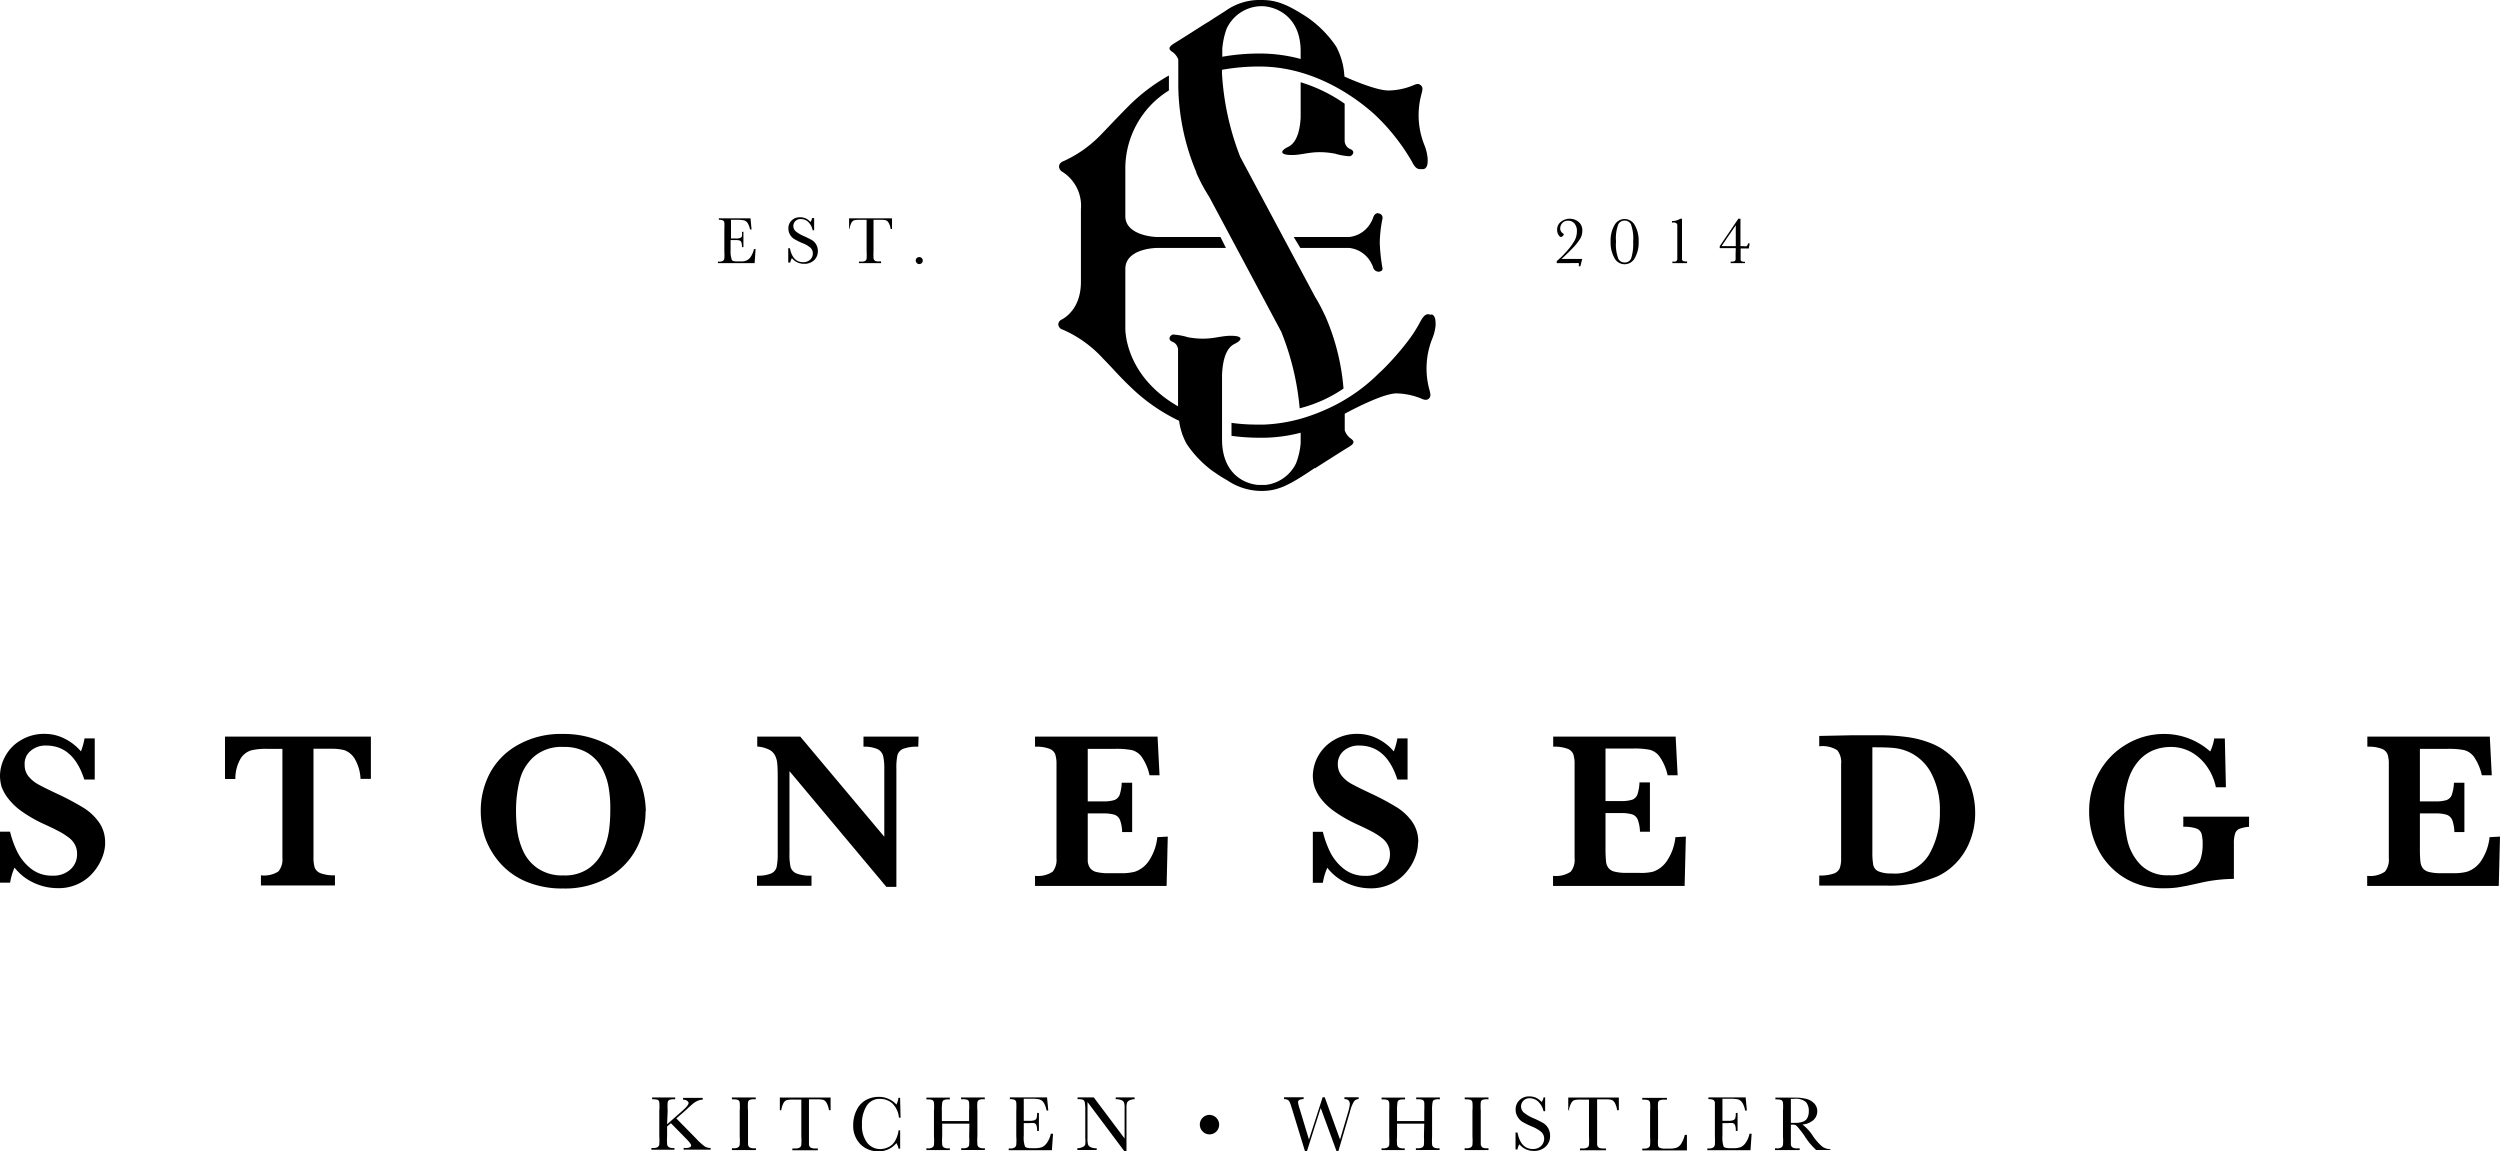 <svg xmlns="http://www.w3.org/2000/svg" id="brand_logo" width="304" height="140" viewBox="0 0 304 140"><path d="M148.63,6.23c0-.09,0-.17,0-.26a9.42,9.42,0,0,1,.52-2.46A4.71,4.71,0,0,1,153.39.75c1.65,0,4.77,1.14,4.77,5.48v.94a18.9,18.9,0,0,0-4.94-.66,25.9,25.9,0,0,0-4.59.39Zm-6.08.07a2,2,0,0,1,.73.94v3.2a27.81,27.81,0,0,0,2.19,10.49l0,.07a21,21,0,0,0,1.57,2.94h0l8.76,16.4a32.57,32.57,0,0,1,2.24,9.31,16.7,16.7,0,0,0,5.33-2.4,27.47,27.47,0,0,0-2.26-8.92l-.06-.1a20.45,20.45,0,0,0-1.15-2.16l-9.09-17a33,33,0,0,1-2.22-10.2V8.49a25,25,0,0,1,4.59-.4c6,0,11,3.17,13.91,5.77a25.06,25.06,0,0,1,4.6,5.79c.32.65.6.92,1,.92h.16l.24,0c.54-.13.53-.82.51-1.31a5.63,5.63,0,0,0-.39-1.61,9.74,9.74,0,0,1-.43-5.94l.07-.28c.13-.48.21-.8-.08-1.06s-.55-.15-.91,0A8.1,8.1,0,0,1,169,11c-1.24.08-3.78-.92-5.52-1.69a8.64,8.64,0,0,0-1-3.65A13.47,13.47,0,0,0,159,2.13C156.32.36,155,0,153.39,0A7.13,7.13,0,0,0,149,1.34l-1.42.9c-.27.19-.6.4-1,.63l-1.32.84c-.93.6-2,1.27-2.36,1.49-.72.44-.93.71-.37,1.1"></path><path d="M167.58,25.92c-.41,0-.54.37-.62.57a1.76,1.76,0,0,1-.18.42,3.43,3.43,0,0,1-2.72,1.91h-6.74l.8,1.33h5.94a3.43,3.43,0,0,1,2.72,1.91,1.76,1.76,0,0,1,.18.42.72.72,0,0,0,.66.56s.5,0,.5-.38a21.72,21.72,0,0,1-.34-3.12,15.66,15.66,0,0,1,.34-3,.53.53,0,0,0-.54-.59"></path><path d="M174.05,38.27l-.09,0a1.33,1.33,0,0,0-.3-.06c-.35,0-.63.29-1,1a17.32,17.32,0,0,1-1.81,2.71s-.58.76-1.53,1.8a23.89,23.89,0,0,1-1.73,1.75,21,21,0,0,1-4.13,3.18v0a19.52,19.52,0,0,1-1.91,1l0,0a23.08,23.08,0,0,1-3.39,1.27h0a19.64,19.64,0,0,1-4.43.71c-.31,0-.62,0-.93,0a22.37,22.37,0,0,1-3.05-.21V53a25.93,25.93,0,0,0,3.41.23h.59a18.92,18.92,0,0,0,4.41-.61v.9c0,.14,0,.27,0,.4a8.94,8.94,0,0,1-.56,2.42,4.71,4.71,0,0,1-3.71,2.63c-.16,0-.3,0-.47,0H153c-1.78-.15-4.4-1.44-4.4-5.54V52.8h0V45.53c.05-.89.2-3.06,1.5-3.7,1-.48,1.11-1-.43-1s-2.56.65-5.22.18a7.53,7.53,0,0,0-1.83-.33c-.34.09-.72.64,0,.9a1.08,1.08,0,0,1,.63.92v6.91c-6.61-3.8-6.41-9.52-6.41-9.54V32.71c0-2.24,3-2.56,3.94-2.56h8.29l-.66-1.33h-7.63c-1,0-3.94-.42-3.94-2.53V20.68A11.18,11.18,0,0,1,142.14,11V9.18a22.73,22.73,0,0,0-4.55,3.37l-.09.08s-1.59,1.61-2.27,2.33c-.4.42-.77.82-1.12,1.17a14.77,14.77,0,0,1-4.73,3.44c-.16.06-.57.23-.6.65a.77.77,0,0,0,.45.7,4.89,4.89,0,0,1,2.21,4.52v8.83c0,3-1.64,4.22-2.34,4.59a.67.67,0,0,0-.41.63.73.73,0,0,0,.56.6,14.42,14.42,0,0,1,4.86,3.49c.36.36.74.76,1.14,1.19.65.71,1.4,1.5,2.26,2.32a22.14,22.14,0,0,0,5.87,4.08l0,0a7.92,7.92,0,0,0,.93,2.83,13.26,13.26,0,0,0,3.23,3.34l.25.16a13.54,13.54,0,0,0,1.42.89,7.46,7.46,0,0,0,4.14,1.31c2,0,3.28-.59,6.54-2.8l0,.06s3.26-2.09,4-2.53.93-.7.37-1.1a2,2,0,0,1-.74-1V50.31c1.6-.86,5-2.57,6.43-2.47a8.5,8.5,0,0,1,2.89.63,1.38,1.38,0,0,0,.52.15.57.57,0,0,0,.38-.14c.29-.26.21-.58.08-1.07l-.07-.27a9.78,9.78,0,0,1,.43-6,5.57,5.57,0,0,0,.39-1.6c0-.5,0-1.18-.51-1.32"></path><path d="M158.16,10v4.31c-.06,1-.27,2.93-1.5,3.54-1,.48-1.1,1,.44,1s2.56-.65,5.22-.17a7.33,7.33,0,0,0,1.83.32c.34-.08.72-.64,0-.89a1.11,1.11,0,0,1-.64-1V12.61A19,19,0,0,0,158.16,10"></path><path d="M12.79,102.49a5,5,0,0,1-.36,1.78,6.25,6.25,0,0,1-1.08,1.8,5.34,5.34,0,0,1-1.82,1.4A5.55,5.55,0,0,1,7,108a6.92,6.92,0,0,1-2.84-.63,6.21,6.21,0,0,1-2.39-1.87,7.43,7.43,0,0,0-.54,1.83H0v-6.2H1.22a12.08,12.08,0,0,0,.91,2.51,6.06,6.06,0,0,0,1.65,2,4.08,4.08,0,0,0,2.61.84,3.08,3.08,0,0,0,2.17-.75,2.43,2.43,0,0,0,.81-1.88,2.34,2.34,0,0,0-.25-1.12,2.56,2.56,0,0,0-.73-.86,8.28,8.28,0,0,0-1.3-.82c-.55-.29-1.18-.59-1.89-.91a16.56,16.56,0,0,1-2.67-1.56A7.48,7.48,0,0,1,1,97.1,5.12,5.12,0,0,1,.2,95.69,4.85,4.85,0,0,1,0,94.34a5,5,0,0,1,.65-2.4A5,5,0,0,1,2.55,90a5.42,5.42,0,0,1,2.89-.76,5.3,5.3,0,0,1,2.4.57,6.19,6.19,0,0,1,2,1.56,8.08,8.08,0,0,0,.44-1.58h1.24v5H10.25q-1.32-4.12-4.61-4.13a2.76,2.76,0,0,0-1.91.64A2,2,0,0,0,3,93a2.16,2.16,0,0,0,.44,1.37,4.06,4.06,0,0,0,1.19,1c.49.27,1.28.67,2.38,1.18a33.06,33.06,0,0,1,3.1,1.65A6.45,6.45,0,0,1,12,99.94a4.16,4.16,0,0,1,.78,2.55"></path><path d="M45.1,94.71H43.84a5.25,5.25,0,0,0-.73-2.48,2.43,2.43,0,0,0-1.21-1,5.61,5.61,0,0,0-1.5-.18H38.12v13.26a3.87,3.87,0,0,0,.16,1.22,1.23,1.23,0,0,0,.75.67,4.61,4.61,0,0,0,1.7.24v1.23h-9v-1.23a3.2,3.2,0,0,0,2.13-.48,2.29,2.29,0,0,0,.48-1.65V91.06H32.43a7.63,7.63,0,0,0-1.87.18,2.31,2.31,0,0,0-1.3,1,4.84,4.84,0,0,0-.64,2.49H27.36V89.57H45.1Z"></path><path d="M74.21,98.57A14.83,14.83,0,0,0,74,95.69a7.53,7.53,0,0,0-.9-2.46,4.82,4.82,0,0,0-1.78-1.75,5.4,5.4,0,0,0-2.78-.65A5.13,5.13,0,0,0,64.94,92a5.68,5.68,0,0,0-1.74,2.86,14.69,14.69,0,0,0-.45,3.74,19,19,0,0,0,.14,2.34,9,9,0,0,0,.7,2.49,5.1,5.1,0,0,0,1.78,2.15,5.29,5.29,0,0,0,3.15.87,5.06,5.06,0,0,0,3.12-.89,5.3,5.3,0,0,0,1.74-2.21,9,9,0,0,0,.69-2.49,17.91,17.91,0,0,0,.14-2.26m4.29.06a9.63,9.63,0,0,1-1.16,4.62,8.7,8.7,0,0,1-3.45,3.46,10.71,10.71,0,0,1-5.4,1.3,11.32,11.32,0,0,1-4.47-.82A8.77,8.77,0,0,1,60.86,105a9.43,9.43,0,0,1-1.82-3,10,10,0,0,1-.58-3.33A9.74,9.74,0,0,1,59.58,94,8.54,8.54,0,0,1,63,90.57a10.57,10.57,0,0,1,5.42-1.32,11.42,11.42,0,0,1,4.88,1,8.47,8.47,0,0,1,3.14,2.39,9.33,9.33,0,0,1,1.61,3,10.42,10.42,0,0,1,.48,3"></path><path d="M111.66,90.8a4.74,4.74,0,0,0-1.84.26,1.19,1.19,0,0,0-.69.77,7.25,7.25,0,0,0-.13,1.66v14.35h-1.22L96,93.77v10a7.21,7.21,0,0,0,.13,1.65,1.25,1.25,0,0,0,.71.79,4.62,4.62,0,0,0,1.84.27v1.23H92.05v-1.23a4.11,4.11,0,0,0,1.73-.27,1.17,1.17,0,0,0,.66-.79,7.84,7.84,0,0,0,.13-1.65V94.5q0-1.12-.06-1.68a2.62,2.62,0,0,0-.29-1,1.62,1.62,0,0,0-.73-.68,3.89,3.89,0,0,0-1.41-.36V89.57h5.23l10.22,12.18V93.49a6.79,6.79,0,0,0-.14-1.56,1.3,1.3,0,0,0-.69-.84A4,4,0,0,0,105,90.8V89.57h6.7Z"></path><path d="M142,101.73l-.14,6h-16v-1.23A3.22,3.22,0,0,0,128,106a2.34,2.34,0,0,0,.47-1.65V92.94a3.84,3.84,0,0,0-.15-1.21,1.19,1.19,0,0,0-.71-.68,4.53,4.53,0,0,0-1.75-.25V89.57h14.9l.24,4.7h-1.22a6.14,6.14,0,0,0-.95-2.23,2.15,2.15,0,0,0-1.2-.83,10,10,0,0,0-2-.15h-3.36v6.39h1.83a4.5,4.5,0,0,0,1.4-.16,1.11,1.11,0,0,0,.65-.64,5.19,5.19,0,0,0,.25-1.47h1.27v6h-1.22a4.3,4.3,0,0,0-.26-1.47,1.14,1.14,0,0,0-.67-.64,4.73,4.73,0,0,0-1.4-.16h-1.85v4.26c0,.72,0,1.24,0,1.57a1.71,1.71,0,0,0,.29.82,1.29,1.29,0,0,0,.75.47,5.73,5.73,0,0,0,1.49.15h1.44A6.32,6.32,0,0,0,138,106a3.32,3.32,0,0,0,1.62-1.2,6.29,6.29,0,0,0,1.11-3Z"></path><path d="M172.43,102.49a5,5,0,0,1-.36,1.78,6,6,0,0,1-1.08,1.8,5.34,5.34,0,0,1-1.82,1.4,5.55,5.55,0,0,1-2.54.55,6.92,6.92,0,0,1-2.84-.63,6.21,6.21,0,0,1-2.39-1.87,7.43,7.43,0,0,0-.54,1.83h-1.22v-6.2h1.22a12.08,12.08,0,0,0,.91,2.51,6.06,6.06,0,0,0,1.65,2,4.08,4.08,0,0,0,2.61.84,3.08,3.08,0,0,0,2.17-.75,2.44,2.44,0,0,0,.82-1.88,2.34,2.34,0,0,0-.26-1.12,2.56,2.56,0,0,0-.73-.86,8.28,8.28,0,0,0-1.3-.82c-.55-.29-1.18-.59-1.89-.91a16.56,16.56,0,0,1-2.67-1.56,7.48,7.48,0,0,1-1.58-1.53,5.12,5.12,0,0,1-.75-1.41,4.85,4.85,0,0,1-.2-1.35A5.12,5.12,0,0,1,162.19,90a5.42,5.42,0,0,1,2.89-.76,5.3,5.3,0,0,1,2.4.57,6.08,6.08,0,0,1,2,1.56,8.08,8.08,0,0,0,.44-1.58h1.24v5h-1.24q-1.32-4.12-4.61-4.13a2.76,2.76,0,0,0-1.91.64,2.06,2.06,0,0,0-.72,1.63,2.17,2.17,0,0,0,.45,1.37,3.89,3.89,0,0,0,1.18,1c.49.27,1.28.67,2.38,1.18a33.06,33.06,0,0,1,3.1,1.65,6.61,6.61,0,0,1,1.9,1.75,4.22,4.22,0,0,1,.77,2.55"></path><path d="M205,101.73l-.15,6h-16v-1.23A3.2,3.2,0,0,0,191,106a2.29,2.29,0,0,0,.47-1.65V92.94a3.84,3.84,0,0,0-.15-1.21,1.19,1.19,0,0,0-.71-.68,4.5,4.5,0,0,0-1.74-.25V89.57h14.89l.24,4.7h-1.22A6.14,6.14,0,0,0,201.8,92a2.12,2.12,0,0,0-1.2-.83,9.87,9.87,0,0,0-2-.15h-3.37v6.39h1.83a4.45,4.45,0,0,0,1.4-.16,1.08,1.08,0,0,0,.65-.64,5.19,5.19,0,0,0,.25-1.47h1.27v6h-1.21a4.52,4.52,0,0,0-.27-1.47,1.11,1.11,0,0,0-.67-.64,4.73,4.73,0,0,0-1.4-.16h-1.85v4.26a14.49,14.49,0,0,0,.06,1.57,1.6,1.6,0,0,0,.28.82,1.32,1.32,0,0,0,.75.47,5.73,5.73,0,0,0,1.49.15h1.45A6.25,6.25,0,0,0,201,106a3.32,3.32,0,0,0,1.62-1.2,6.29,6.29,0,0,0,1.11-3Z"></path><path d="M235.89,98.71A9.55,9.55,0,0,0,234.83,94a5.74,5.74,0,0,0-2.9-2.64,5.91,5.91,0,0,0-1.68-.41c-.6-.06-1.45-.08-2.57-.08v12.72a8.61,8.61,0,0,0,.11,1.6,1.11,1.11,0,0,0,.62.76,3.83,3.83,0,0,0,1.61.26,4.83,4.83,0,0,0,4.54-2.27,10.11,10.11,0,0,0,1.33-5.22m4.29.08a9.11,9.11,0,0,1-.66,3.54,8,8,0,0,1-1.71,2.64,7.52,7.52,0,0,1-2.23,1.59,15.07,15.07,0,0,1-6.16,1.12h-8.2v-1.23a5,5,0,0,0,1.72-.22,1.23,1.23,0,0,0,.77-.66,3.44,3.44,0,0,0,.17-1.25V92.89a2.3,2.3,0,0,0-.47-1.66,3.33,3.33,0,0,0-2.19-.48V89.49l3.86-.08,1.61,0,1.64,0a25,25,0,0,1,3.76.24,12.38,12.38,0,0,1,2.82.77,7.76,7.76,0,0,1,2.18,1.35,8.43,8.43,0,0,1,1.67,2,9.25,9.25,0,0,1,1.05,2.4,9.64,9.64,0,0,1,.37,2.71"></path><path d="M273.48,100.54a4.12,4.12,0,0,0-1.15.24.94.94,0,0,0-.54.58,3.9,3.9,0,0,0-.15,1.26v4.25a19.27,19.27,0,0,0-4.15.5c-1.08.25-1.89.41-2.43.5a10.53,10.53,0,0,1-1.9.14,8.8,8.8,0,0,1-5-1.37,8.7,8.7,0,0,1-3.12-3.54,10,10,0,0,1-1-4.45,9.47,9.47,0,0,1,1.23-4.77,9,9,0,0,1,3.34-3.39,8.84,8.84,0,0,1,4.6-1.24,8.37,8.37,0,0,1,5.55,2.13,5.69,5.69,0,0,0,.49-1.58h1.29l.13,5.93h-1.22a6.69,6.69,0,0,0-1.05-2.47,5.79,5.79,0,0,0-1.91-1.78,5.06,5.06,0,0,0-2.52-.65,5.8,5.8,0,0,0-2,.35,4.87,4.87,0,0,0-1.81,1.23,6.31,6.31,0,0,0-1.35,2.38,11.79,11.79,0,0,0-.51,3.73,16.8,16.8,0,0,0,.39,3.65,6.3,6.3,0,0,0,1.62,3,4.56,4.56,0,0,0,3.44,1.26,5.1,5.1,0,0,0,2.65-.56,2.59,2.59,0,0,0,1.17-1.35,5.61,5.61,0,0,0,.27-1.79,4.59,4.59,0,0,0-.14-1.37,1,1,0,0,0-.64-.62,4.45,4.45,0,0,0-1.57-.2V99.31h8Z"></path><path d="M304,101.73l-.15,6h-16v-1.23A3.18,3.18,0,0,0,290,106a2.29,2.29,0,0,0,.48-1.65V92.94a3.84,3.84,0,0,0-.15-1.21,1.21,1.21,0,0,0-.72-.68,4.44,4.44,0,0,0-1.74-.25V89.57h14.89l.24,4.7h-1.21a6.32,6.32,0,0,0-.95-2.23,2.17,2.17,0,0,0-1.21-.83,9.81,9.81,0,0,0-2-.15h-3.37v6.39h1.83a4.53,4.53,0,0,0,1.41-.16,1.07,1.07,0,0,0,.64-.64,5.12,5.12,0,0,0,.26-1.47h1.27v6h-1.22a4.56,4.56,0,0,0-.26-1.47,1.16,1.16,0,0,0-.68-.64,4.65,4.65,0,0,0-1.39-.16h-1.86v4.26a14.49,14.49,0,0,0,.06,1.57,1.7,1.7,0,0,0,.28.82,1.35,1.35,0,0,0,.76.47,5.68,5.68,0,0,0,1.49.15h1.44A6.2,6.2,0,0,0,300,106a3.32,3.32,0,0,0,1.62-1.2,6.29,6.29,0,0,0,1.11-3Z"></path><path d="M81.12,136.71,83.06,135c.45-.41.67-.7.67-.87s-.22-.4-.67-.41v-.22h2.39v.22a1.37,1.37,0,0,0-.59.13,2.33,2.33,0,0,0-.55.32c-.16.13-.47.41-.92.83L82.24,136l2.37,2.41a7.93,7.93,0,0,0,1.09,1,1.27,1.27,0,0,0,.71.18v.21H83.13v-.21h.12a1.4,1.4,0,0,0,.66-.09.26.26,0,0,0,.13-.22c0-.14-.22-.43-.67-.88l-1.79-1.82-.46.4v1.16a9.08,9.08,0,0,0,0,1,.52.52,0,0,0,.19.34,1,1,0,0,0,.58.12h.12v.21H79.21v-.21h.19a1.11,1.11,0,0,0,.57-.11.48.48,0,0,0,.2-.32,7.06,7.06,0,0,0,0-1v-3.13a5.29,5.29,0,0,0,0-1,.39.39,0,0,0-.19-.3,2.18,2.18,0,0,0-.68-.07v-.22H82.1v.22H82a1.52,1.52,0,0,0-.61.08.43.43,0,0,0-.2.29,6.27,6.27,0,0,0,0,1Z"></path><path d="M89,133.67v-.22h2.9v.22h-.14a1.56,1.56,0,0,0-.61.08.39.39,0,0,0-.19.29,5.29,5.29,0,0,0,0,1v3.13q0,.75,0,1a.53.53,0,0,0,.19.35,1.08,1.08,0,0,0,.58.11h.19v.22H89v-.22h.19a1.07,1.07,0,0,0,.56-.11.46.46,0,0,0,.2-.32,7.06,7.06,0,0,0,0-1v-3.13a6.82,6.82,0,0,0,0-1,.43.43,0,0,0-.19-.31,1.61,1.61,0,0,0-.63-.08Z"></path><path d="M95.05,135h-.22l0-1.54H101l0,1.54h-.2a2.45,2.45,0,0,0-.3-.91.76.76,0,0,0-.4-.35,3.06,3.06,0,0,0-.73-.06h-1v4.51q0,.75,0,1a.57.57,0,0,0,.19.35,1.11,1.11,0,0,0,.58.11h.31v.22H96.35v-.22h.33a1,1,0,0,0,.56-.11.43.43,0,0,0,.2-.32,6.52,6.52,0,0,0,0-1v-4.51h-.94a3.68,3.68,0,0,0-.83.06.75.75,0,0,0-.39.35,2.51,2.51,0,0,0-.28.91"></path><path d="M109.26,137.45h.2v2.23h-.2A1.79,1.79,0,0,0,109,139a2.72,2.72,0,0,1-2.13,1,3,3,0,0,1-2.25-.87,3.16,3.16,0,0,1-.87-2.32,4.07,4.07,0,0,1,.4-1.79,2.72,2.72,0,0,1,1.12-1.24,3.17,3.17,0,0,1,1.58-.4,2.72,2.72,0,0,1,1.29.29,2.55,2.55,0,0,1,.86.65,2.22,2.22,0,0,0,.25-.83h.2l.06,2.42h-.2a2.75,2.75,0,0,0-.86-1.79,2.29,2.29,0,0,0-1.46-.5,1.85,1.85,0,0,0-1.58.81,4,4,0,0,0-.59,2.33,3.35,3.35,0,0,0,.64,2.21,2,2,0,0,0,1.59.76,2.44,2.44,0,0,0,1-.25,1.8,1.8,0,0,0,.84-.84,3.21,3.21,0,0,0,.37-1.15"></path><path d="M117.88,136.64h-3.31v1.54a7,7,0,0,0,0,1,.45.45,0,0,0,.19.34,1,1,0,0,0,.57.12h.17v.21h-2.85v-.21h.16a1,1,0,0,0,.56-.11.43.43,0,0,0,.2-.32,6.52,6.52,0,0,0,0-1v-3.13a6.32,6.32,0,0,0,0-1,.46.46,0,0,0-.18-.31,1.65,1.65,0,0,0-.63-.08h-.11v-.22h2.85v.22h-.12a1.39,1.39,0,0,0-.61.08.42.42,0,0,0-.19.29,5.29,5.29,0,0,0-.05,1v1.26h3.31v-1.26a6.32,6.32,0,0,0,0-1,.39.39,0,0,0-.18-.31,1.55,1.55,0,0,0-.62-.08h-.17v-.22h2.88v.22h-.09a1.36,1.36,0,0,0-.61.08.43.43,0,0,0-.2.29,6.36,6.36,0,0,0,0,1v3.13a7,7,0,0,0,0,1,.45.45,0,0,0,.19.34,1,1,0,0,0,.58.12h.14v.21h-2.88v-.21h.22a1.07,1.07,0,0,0,.56-.11.42.42,0,0,0,.19-.32,6.52,6.52,0,0,0,0-1Z"></path><path d="M127.82,137.86h.23l-.14,2h-5.25v-.21h.14a1,1,0,0,0,.61-.13.56.56,0,0,0,.17-.32,6.54,6.54,0,0,0,0-1v-3.13a8.76,8.76,0,0,0,0-1,.48.48,0,0,0-.18-.32,1.32,1.32,0,0,0-.6-.09v-.22h4.52l.15,1.6h-.21a2.69,2.69,0,0,0-.37-1,1,1,0,0,0-.52-.36,4.45,4.45,0,0,0-1-.07h-.88v2.68h.67a1.67,1.67,0,0,0,.65-.08.41.41,0,0,0,.24-.24,2.2,2.2,0,0,0,.06-.64h.22v2.19h-.22a1.85,1.85,0,0,0-.09-.71.44.44,0,0,0-.26-.24,2.39,2.39,0,0,0-.57,0h-.7v1.51a3.23,3.23,0,0,0,.15,1.34c.09.13.35.2.77.2h.48a2.39,2.39,0,0,0,.82-.13,1.45,1.45,0,0,0,.61-.54,2.89,2.89,0,0,0,.46-1.1"></path><path d="M136.73,140l-4.49-6v4.44a2.75,2.75,0,0,0,.06.72.57.57,0,0,0,.3.32,1.52,1.52,0,0,0,.76.15v.21H131v-.21a1.65,1.65,0,0,0,.69-.17.55.55,0,0,0,.28-.29,3.63,3.63,0,0,0,0-.73v-3.39a5.23,5.23,0,0,0-.06-1,.47.47,0,0,0-.22-.32,1.84,1.84,0,0,0-.66-.07v-.22H133l3.75,5v-3.82a1.36,1.36,0,0,0-.09-.59.56.56,0,0,0-.35-.27,1.76,1.76,0,0,0-.64-.1v-.22h2.3v.22a1.72,1.72,0,0,0-.64.15.59.59,0,0,0-.29.3,2,2,0,0,0-.06.58V140Z"></path><path d="M147.08,135.57a1.2,1.2,0,0,1,1.17,1.18,1.18,1.18,0,0,1-.34.84,1.14,1.14,0,0,1-.83.35,1.13,1.13,0,0,1-.83-.35,1.18,1.18,0,0,1,0-1.68,1.17,1.17,0,0,1,.83-.34"></path><path d="M162.74,140h-.21l-1.93-5.27L158.92,140h-.23l-1.53-5c-.14-.45-.23-.75-.3-.9a.77.77,0,0,0-.23-.33,1,1,0,0,0-.49-.12v-.22h2.38v.22a1.19,1.19,0,0,0-.55.12.36.36,0,0,0-.13.28,4.21,4.21,0,0,0,.2.79l1.13,3.73,1.66-5.14h.26l1.86,5.14,1-3.4a5.09,5.09,0,0,0,.19-.9c0-.41-.22-.62-.66-.62v-.22h1.73v.22a.7.7,0,0,0-.57.29,4.58,4.58,0,0,0-.48,1.23Z"></path><path d="M173.19,136.64h-3.31v1.54a7,7,0,0,0,0,1,.48.48,0,0,0,.19.34,1,1,0,0,0,.57.12h.17v.21H168v-.21h.16a1,1,0,0,0,.56-.11.44.44,0,0,0,.21-.32,9.05,9.05,0,0,0,0-1v-3.13a8.79,8.79,0,0,0,0-1,.46.46,0,0,0-.19-.31,1.61,1.61,0,0,0-.63-.08H168v-.22h2.85v.22h-.12a1.39,1.39,0,0,0-.61.08.42.42,0,0,0-.19.29,6.36,6.36,0,0,0-.05,1v1.26h3.31v-1.26a8.79,8.79,0,0,0,0-1,.43.43,0,0,0-.19-.31,1.55,1.55,0,0,0-.62-.08h-.17v-.22h2.88v.22H175a1.39,1.39,0,0,0-.61.08.39.39,0,0,0-.19.29,5,5,0,0,0-.06,1v3.13a9.08,9.08,0,0,0,0,1,.48.48,0,0,0,.19.34,1,1,0,0,0,.58.12h.14v.21h-2.88v-.21h.22a1.07,1.07,0,0,0,.56-.11.46.46,0,0,0,.2-.32,9.05,9.05,0,0,0,0-1Z"></path><path d="M178.11,133.67v-.22H181v.22h-.14a1.56,1.56,0,0,0-.61.08.42.42,0,0,0-.19.29,6.36,6.36,0,0,0,0,1v3.13q0,.75,0,1a.57.57,0,0,0,.19.35,1.11,1.11,0,0,0,.58.11H181v.22h-2.9v-.22h.19a1,1,0,0,0,.56-.11.43.43,0,0,0,.2-.32,7.06,7.06,0,0,0,0-1v-3.13a6.82,6.82,0,0,0,0-1,.46.46,0,0,0-.18-.31,1.65,1.65,0,0,0-.63-.08Z"></path><path d="M184.29,139.78v-2.06h.24c.26,1.34.89,2,1.88,2a1.4,1.4,0,0,0,1-.38,1.25,1.25,0,0,0,.36-.86,1.13,1.13,0,0,0-.32-.81,4.27,4.27,0,0,0-1.18-.69,9.39,9.39,0,0,1-1.15-.57,1.7,1.7,0,0,1-.6-.65,1.65,1.65,0,0,1-.22-.84,1.52,1.52,0,0,1,.47-1.14,1.65,1.65,0,0,1,1.19-.46,2.14,2.14,0,0,1,.76.14,2,2,0,0,1,.73.54,1,1,0,0,0,.24-.56h.2v1.68h-.2a2.26,2.26,0,0,0-.63-1.15,1.48,1.48,0,0,0-1-.42,1,1,0,0,0-.83.31,1,1,0,0,0-.27.67,1,1,0,0,0,.33.75,4.61,4.61,0,0,0,1.19.7,11.86,11.86,0,0,1,1.19.59,1.76,1.76,0,0,1,.59.62,1.81,1.81,0,0,1,.23.91,1.74,1.74,0,0,1-.55,1.34,2,2,0,0,1-1.44.51,2.21,2.21,0,0,1-1.74-.8,1.44,1.44,0,0,0-.23.62Z"></path><path d="M190.91,135h-.21l0-1.54h6.15l0,1.54h-.21a2.48,2.48,0,0,0-.29-.91.76.76,0,0,0-.4-.35,3.16,3.16,0,0,0-.74-.06h-1v4.51q0,.75,0,1a.53.53,0,0,0,.19.35,1.08,1.08,0,0,0,.58.11h.31v.22h-3.16v-.22h.33a1.07,1.07,0,0,0,.56-.11.46.46,0,0,0,.2-.32,7.06,7.06,0,0,0,0-1v-4.51h-.94a3.63,3.63,0,0,0-.82.06.75.75,0,0,0-.39.35,2.49,2.49,0,0,0-.29.91"></path><path d="M205.13,138l0,1.89H199.7v-.22h.19a1,1,0,0,0,.56-.11.43.43,0,0,0,.2-.32,6.52,6.52,0,0,0,0-1v-3.13a6.32,6.32,0,0,0,0-1,.46.46,0,0,0-.18-.31,1.65,1.65,0,0,0-.63-.08h-.14v-.22h3v.22h-.28a1.56,1.56,0,0,0-.61.08.42.42,0,0,0-.19.29,6.36,6.36,0,0,0,0,1v3.34a5.09,5.09,0,0,0,0,.87.37.37,0,0,0,.2.27,1.57,1.57,0,0,0,.71.1H203a2.66,2.66,0,0,0,.87-.11,1.16,1.16,0,0,0,.54-.45,3.51,3.51,0,0,0,.46-1.11Z"></path><path d="M212.78,137.86H213l-.14,2h-5.25v-.21h.13a.92.92,0,0,0,.61-.13.57.57,0,0,0,.18-.32,9.37,9.37,0,0,0,0-1v-3.13c0-.49,0-.81,0-1a.45.45,0,0,0-.19-.32,1.27,1.27,0,0,0-.6-.09v-.22h4.53l.15,1.6h-.22a2.35,2.35,0,0,0-.37-1,.9.9,0,0,0-.51-.36,4.49,4.49,0,0,0-1-.07h-.87v2.68h.67a1.7,1.7,0,0,0,.65-.08.41.41,0,0,0,.24-.24,2.2,2.2,0,0,0,.06-.64h.22v2.19h-.22a1.85,1.85,0,0,0-.09-.71.47.47,0,0,0-.26-.24,2.49,2.49,0,0,0-.58,0h-.69v1.51a3.52,3.52,0,0,0,.14,1.34c.1.13.36.2.78.2h.47a2.41,2.41,0,0,0,.83-.13,1.51,1.51,0,0,0,.61-.54,2.89,2.89,0,0,0,.46-1.1"></path><path d="M217.77,136.54l.72,0a2.83,2.83,0,0,0,.65-.11,1.21,1.21,0,0,0,.45-.24,1.15,1.15,0,0,0,.26-.43,1.78,1.78,0,0,0,.1-.65,1.66,1.66,0,0,0-.33-1.08,1.89,1.89,0,0,0-1.46-.41l-.39,0Zm4.79,3.3h-1.71a7.87,7.87,0,0,1-1.39-1.67c-.2-.29-.4-.57-.62-.83a3.07,3.07,0,0,0-.44-.49.64.64,0,0,0-.38-.09h-.25v1.42q0,.75,0,1a.48.48,0,0,0,.19.34,1,1,0,0,0,.58.12h.3v.21h-3v-.21h.21a1,1,0,0,0,.56-.11.48.48,0,0,0,.2-.32,7.06,7.06,0,0,0,0-1v-3.13a6.82,6.82,0,0,0,0-1,.43.43,0,0,0-.19-.31,1.61,1.61,0,0,0-.63-.08h-.1v-.22l.9,0,1.44,0a5.42,5.42,0,0,1,1.48.17,2,2,0,0,1,.92.56,1.35,1.35,0,0,1,.35.92,1.44,1.44,0,0,1-.46,1.07,2.24,2.24,0,0,1-1.35.55,5.16,5.16,0,0,1,1.28,1.4,6.65,6.65,0,0,0,1.13,1.28,1.71,1.71,0,0,0,1,.32Z"></path><path d="M91.69,30.29h.19L91.76,32H87.3v-.19h.11a.86.86,0,0,0,.52-.1.51.51,0,0,0,.15-.28,6.76,6.76,0,0,0,0-.85V27.9a7,7,0,0,0,0-.82.34.34,0,0,0-.16-.27,1.1,1.1,0,0,0-.51-.08v-.18h3.85l.13,1.35H91.2a2.13,2.13,0,0,0-.31-.81.77.77,0,0,0-.44-.3,4,4,0,0,0-.82-.06h-.74V29h.57a1.42,1.42,0,0,0,.55-.07.34.34,0,0,0,.21-.21,2,2,0,0,0,0-.53h.18v1.86h-.18a1.56,1.56,0,0,0-.08-.61.36.36,0,0,0-.22-.2,1.82,1.82,0,0,0-.49-.05h-.59v1.29A2.84,2.84,0,0,0,89,31.62c.08.12.3.17.66.17h.41a1.72,1.72,0,0,0,.69-.11,1.21,1.21,0,0,0,.53-.45,2.86,2.86,0,0,0,.39-.94"></path><path d="M95.85,31.92V30.18h.2c.23,1.13.76,1.7,1.6,1.7a1.19,1.19,0,0,0,.88-.32,1,1,0,0,0,.31-.74.93.93,0,0,0-.27-.68,3.27,3.27,0,0,0-1-.58,7.77,7.77,0,0,1-1-.5,1.46,1.46,0,0,1-.51-.54,1.44,1.44,0,0,1-.19-.72,1.28,1.28,0,0,1,.4-1,1.4,1.4,0,0,1,1-.38,1.74,1.74,0,0,1,.65.11,1.71,1.71,0,0,1,.62.46.79.79,0,0,0,.2-.47H99V28h-.18a1.94,1.94,0,0,0-.53-1,1.26,1.26,0,0,0-.89-.36.88.88,0,0,0-.71.27.83.83,0,0,0-.22.57.88.88,0,0,0,.28.64,4.1,4.1,0,0,0,1,.59c.46.21.8.38,1,.5a1.41,1.41,0,0,1,.5.53,1.53,1.53,0,0,1,.2.78A1.49,1.49,0,0,1,99,31.64a1.7,1.7,0,0,1-1.23.44,1.85,1.85,0,0,1-1.47-.69,1.37,1.37,0,0,0-.2.53Z"></path><path d="M103.43,27.85h-.18l0-1.3h5.22l0,1.3h-.17a2,2,0,0,0-.25-.77.68.68,0,0,0-.34-.3,2.85,2.85,0,0,0-.62-.05h-.87v3.83a7.13,7.13,0,0,0,0,.84.44.44,0,0,0,.16.3.94.94,0,0,0,.49.09h.27V32h-2.69v-.19h.28a.94.94,0,0,0,.48-.08.42.42,0,0,0,.17-.28,6.51,6.51,0,0,0,0-.87V26.73h-.8a3.35,3.35,0,0,0-.7.05.62.62,0,0,0-.34.3,2.41,2.41,0,0,0-.24.77"></path><path d="M111.35,31.68a.42.42,0,0,1,.13-.3.43.43,0,0,1,.73.3.42.42,0,0,1-.13.31.41.41,0,0,1-.3.12.38.38,0,0,1-.3-.13.45.45,0,0,1-.13-.3"></path><path d="M189.3,32v-.25a10.54,10.54,0,0,0,1.15-1.13,7.89,7.89,0,0,0,1-1.33,2.36,2.36,0,0,0,.3-1.13,1.39,1.39,0,0,0-.31-1,1,1,0,0,0-.77-.32.89.89,0,0,0-.7.29,1,1,0,0,0-.25.64.71.71,0,0,0,.32.6c.08.06.12.1.12.13a.32.32,0,0,1-.13.2.4.4,0,0,1-.22.12c-.08,0-.18-.08-.29-.24a1.08,1.08,0,0,1-.17-.62,1.16,1.16,0,0,1,.47-1,1.71,1.71,0,0,1,2.11,0,1.32,1.32,0,0,1,.48,1.11,1.89,1.89,0,0,1-.21.87,6.59,6.59,0,0,1-1,1.27c-.55.56-1,1-1.33,1.28h2.53l-.23.89h-.18a.36.36,0,0,1,0-.14.34.34,0,0,0,0-.11c0-.08,0-.12-.05-.14a1.35,1.35,0,0,0-.28,0Z"></path><path d="M196.51,29.35a4.86,4.86,0,0,0,.28,2.12.85.85,0,0,0,.76.45.81.81,0,0,0,.81-.54,5.76,5.76,0,0,0,.23-2,5,5,0,0,0-.27-2.11.87.87,0,0,0-.77-.45.85.85,0,0,0-.76.45,4.77,4.77,0,0,0-.28,2.11m-.66,0a3.77,3.77,0,0,1,.47-2,1.41,1.41,0,0,1,1.23-.75,1.43,1.43,0,0,1,1.24.75,3.79,3.79,0,0,1,.47,2,3.77,3.77,0,0,1-.47,2,1.39,1.39,0,0,1-2.47,0,3.83,3.83,0,0,1-.47-2"></path><path d="M204.36,26.6h.17v4.25c0,.35,0,.57,0,.66a.29.29,0,0,0,.11.21.63.63,0,0,0,.35.07h.16V32h-1.79v-.19h.13c.19,0,.32,0,.37-.08a.3.3,0,0,0,.1-.19c0-.08,0-.3,0-.67V28c0-.36,0-.58,0-.65a.31.31,0,0,0-.11-.2.52.52,0,0,0-.37-.09h-.17v-.19a1.66,1.66,0,0,0,1-.27"></path><path d="M211.07,29.93V27.39l-1.73,2.54Zm0,.24h-1.95v-.24l2.26-3.33h.26v3.33H212a1.08,1.08,0,0,0,.41,0,1.07,1.07,0,0,0,.17-.34h.18l-.1.62h-1v.68c0,.39,0,.62,0,.71a.27.27,0,0,0,.13.18,1.13,1.13,0,0,0,.4.05V32h-1.74v-.19h.14a.71.71,0,0,0,.34-.06.26.26,0,0,0,.12-.19c0-.08,0-.31,0-.69Z"></path></svg>